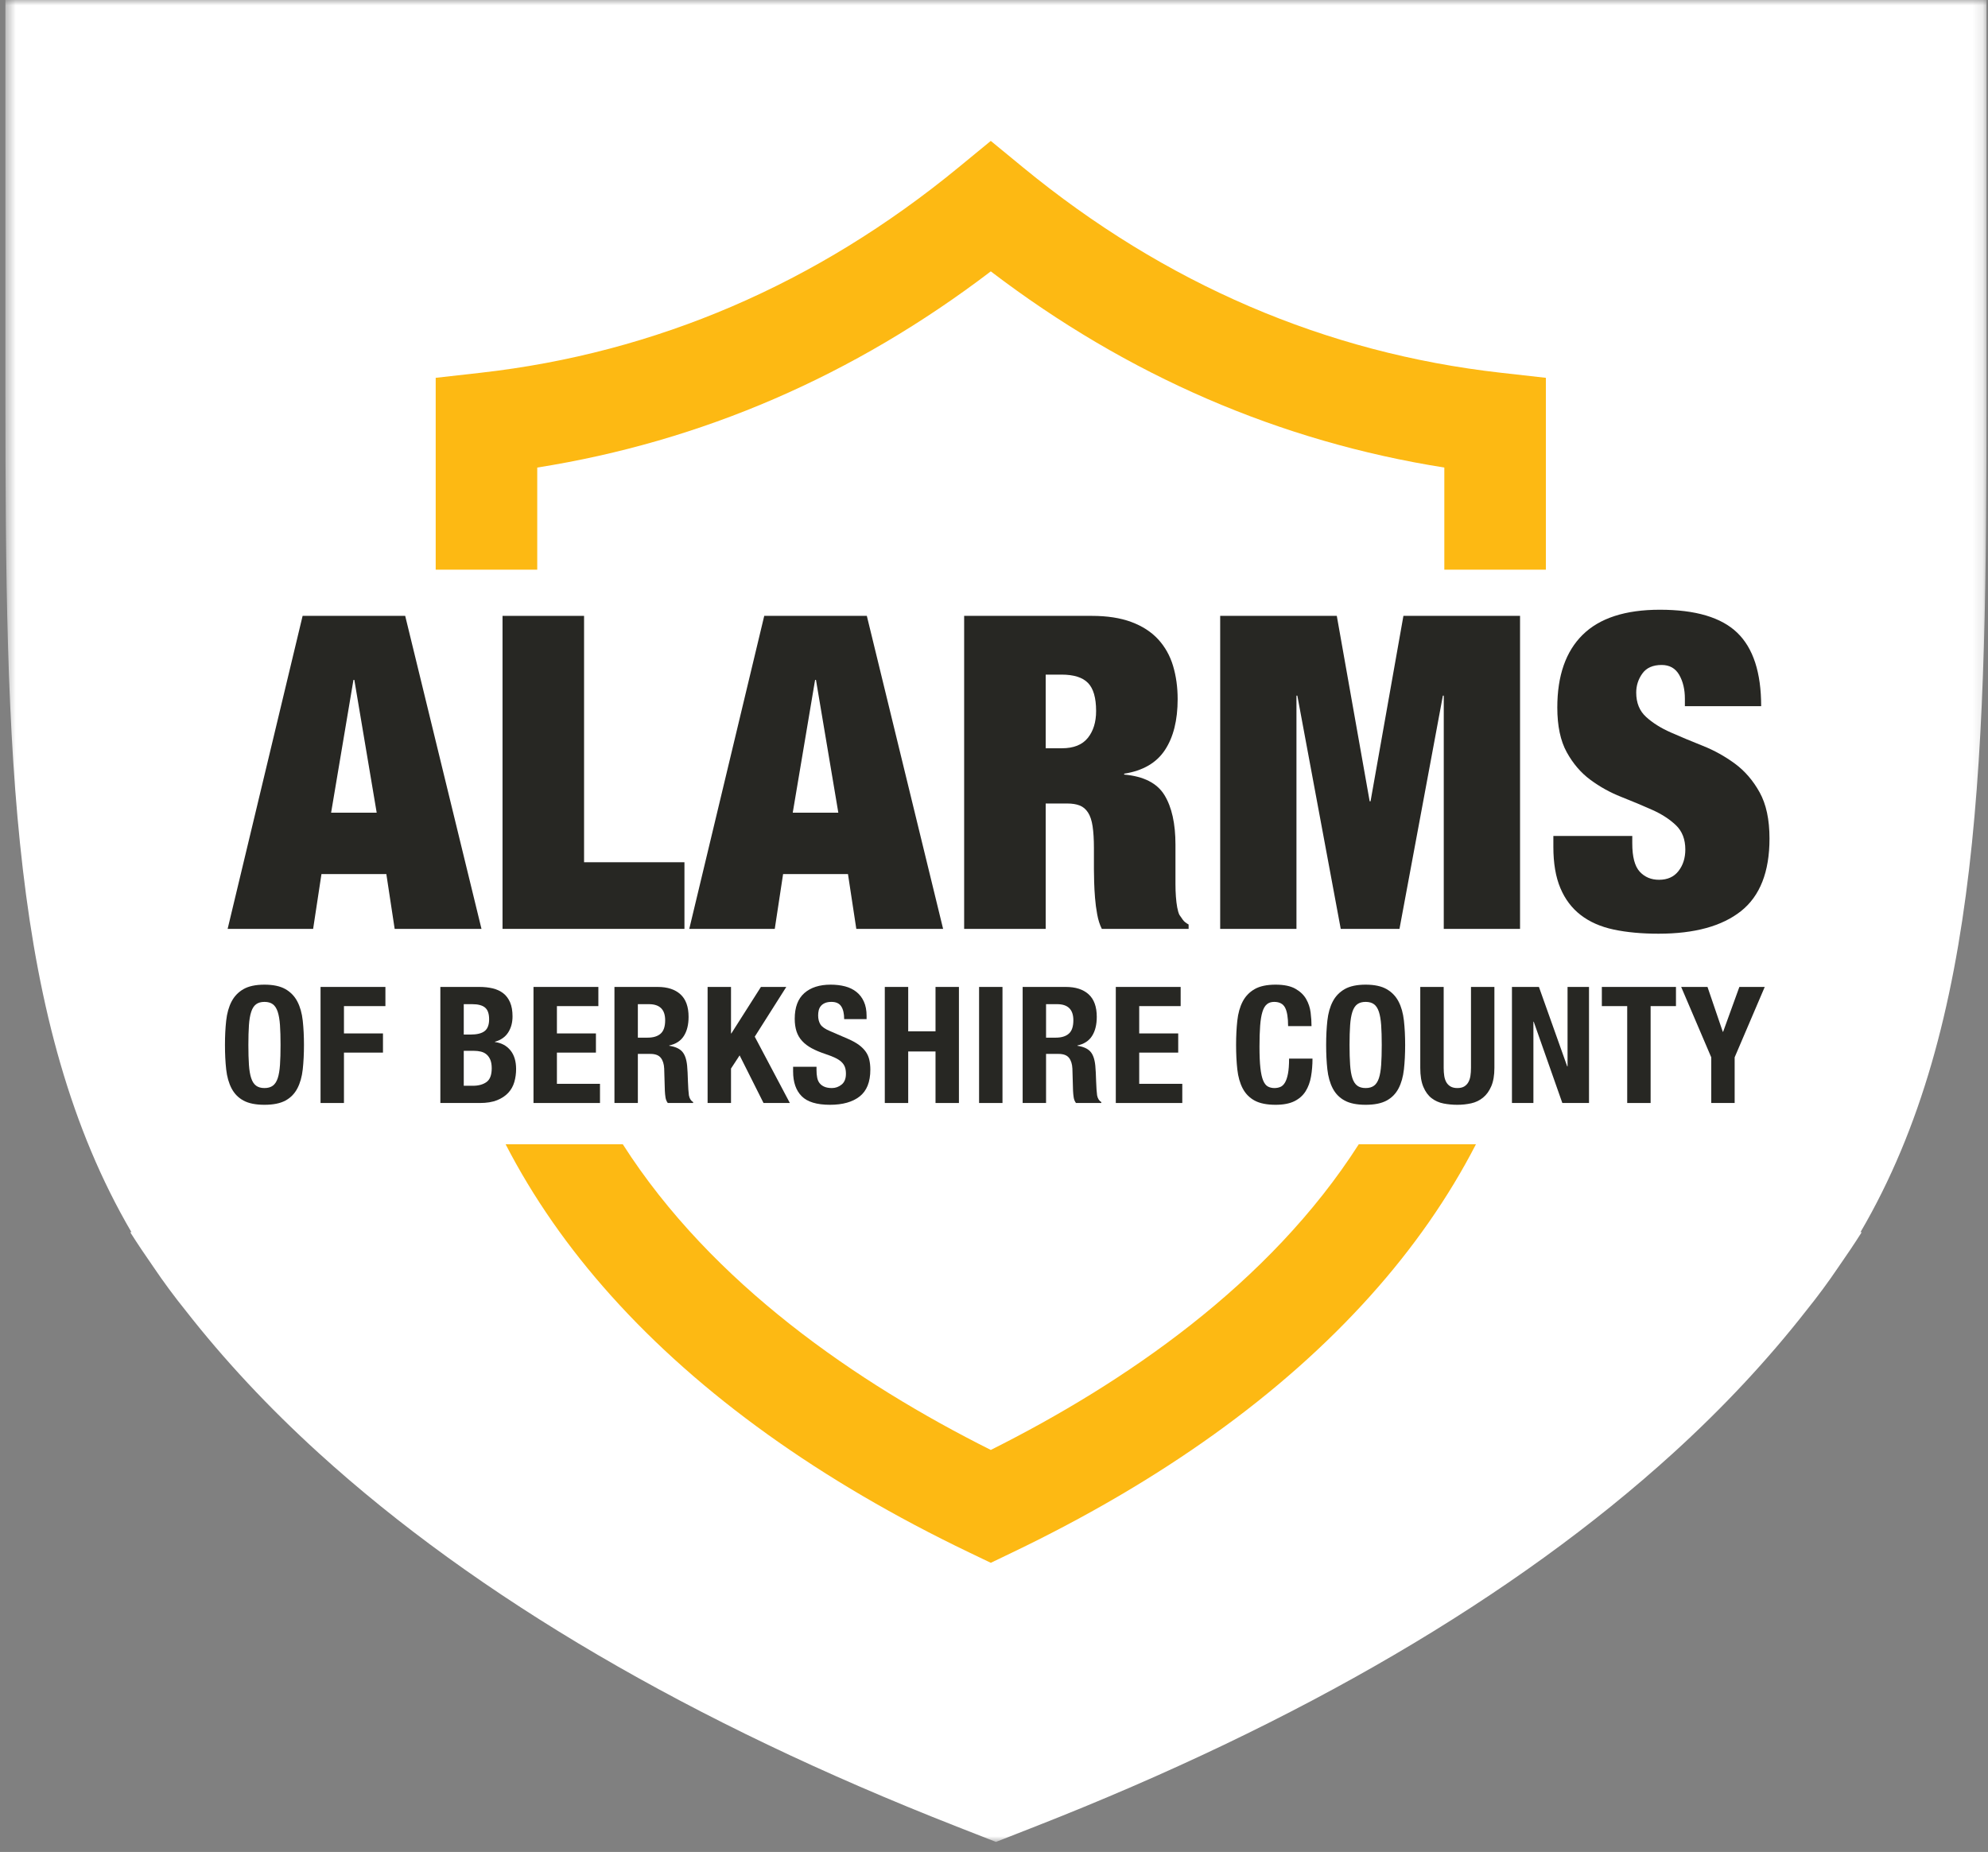 <?xml version="1.0" encoding="UTF-8"?>
<svg width="190px" height="177px" viewBox="0 0 190 177" version="1.1" xmlns="http://www.w3.org/2000/svg" xmlns:xlink="http://www.w3.org/1999/xlink">
    <rect x="0" y="0" width="190" height="177" fill="#808080" stroke="none"/>
    <!-- Generator: Sketch 63.1 (92452) - https://sketch.com -->
    <title>Group 219</title>
    <desc>Created with Sketch.</desc>
    <defs>
        <polygon id="path-1" points="0.516 0 189.858 0 189.858 176.041 0.516 176.041"></polygon>
    </defs>
    <g id="Page-1" stroke="none" stroke-width="1" fill="none" fill-rule="evenodd">
        <g id="Homepage" transform="translate(-588, 0)">
            <g id="Group-219" transform="translate(588, 0)">
                <g id="Group-168">
                    <mask id="mask-2" fill="white">
                        <use xlink:href="#path-1"></use>
                    </mask>
                    <g id="Clip-167"></g>
                    <path d="M189.858,37.75 L189.858,-169.151 C152.284,-172.609 38.09,-172.609 0.516,-169.151 L0.516,37.75 L0.516,37.75 C0.531,71.83 0.931,97.883 12.563,117.764 L12.443,117.764 C13.151,118.884 13.9,119.994 14.67,121.1 C15.629,122.519 16.652,123.906 17.745,125.261 C21.407,129.947 25.639,134.491 30.463,138.878 C45.594,152.636 66.11,164.646 91.439,174.572 L95.187,176.041 L98.934,174.572 C124.264,164.646 144.78,152.636 159.911,138.878 C164.74,134.486 168.975,129.937 172.642,125.245 C173.725,123.901 174.741,122.525 175.692,121.116 C176.466,120.006 177.22,118.89 177.931,117.764 L177.811,117.764 C189.443,97.882 189.844,71.83 189.858,37.75 L189.858,37.75 Z" id="Fill-166" fill="#FFFFFF" mask="url(#mask-2)"></path>
                </g>
                <path d="M51.346,54.446 L51.346,44.686 C67.068,42.199 81.616,35.906 94.693,25.936 C107.769,35.906 122.317,42.199 138.039,44.686 L138.039,54.446 L147.744,54.446 L147.744,36.11 L143.435,35.625 C126.688,33.737 111.325,27.134 97.773,15.998 L94.693,13.467 L91.612,15.998 C78.06,27.134 62.697,33.737 45.95,35.625 L41.641,36.11 L41.641,54.446 L51.346,54.446 Z" id="Fill-169" fill="#FDB913"></path>
                <path d="M129.861,109.365 C121.333,122.71 107.456,132.183 94.693,138.578 C81.929,132.183 68.052,122.71 59.524,109.365 L48.325,109.365 C50.935,114.428 54.301,119.266 58.423,123.857 C66.902,133.301 78.399,141.544 92.593,148.357 L94.693,149.365 L96.792,148.357 C110.987,141.544 122.482,133.301 130.962,123.857 C135.085,119.266 138.45,114.428 141.06,109.365 L129.861,109.365 Z" id="Fill-171" fill="#FDB913"></path>
                <path d="M21.617,97.55 C21.695,96.84 21.866,96.232 22.13,95.724 C22.394,95.216 22.774,94.821 23.271,94.535 C23.768,94.251 24.437,94.108 25.276,94.108 C26.115,94.108 26.783,94.251 27.28,94.535 C27.777,94.821 28.158,95.216 28.422,95.724 C28.686,96.232 28.857,96.84 28.935,97.55 C29.012,98.259 29.051,99.033 29.051,99.872 C29.051,100.721 29.012,101.499 28.935,102.203 C28.857,102.908 28.686,103.513 28.422,104.02 C28.158,104.528 27.777,104.917 27.28,105.186 C26.783,105.455 26.115,105.59 25.276,105.59 C24.437,105.59 23.768,105.455 23.271,105.186 C22.774,104.917 22.394,104.528 22.13,104.02 C21.866,103.513 21.695,102.908 21.617,102.203 C21.539,101.499 21.501,100.721 21.501,99.872 C21.501,99.033 21.539,98.259 21.617,97.55 Z M23.792,101.776 C23.828,102.299 23.9,102.724 24.01,103.05 C24.118,103.376 24.273,103.614 24.476,103.764 C24.677,103.914 24.944,103.99 25.276,103.99 C25.607,103.99 25.874,103.914 26.076,103.764 C26.278,103.614 26.433,103.376 26.542,103.05 C26.651,102.724 26.723,102.299 26.759,101.776 C26.796,101.252 26.813,100.619 26.813,99.872 C26.813,99.127 26.796,98.495 26.759,97.977 C26.723,97.459 26.651,97.035 26.542,96.703 C26.433,96.372 26.278,96.131 26.076,95.981 C25.874,95.83 25.607,95.755 25.276,95.755 C24.944,95.755 24.677,95.83 24.476,95.981 C24.273,96.131 24.118,96.372 24.01,96.703 C23.9,97.035 23.828,97.459 23.792,97.977 C23.756,98.495 23.738,99.127 23.738,99.872 C23.738,100.619 23.756,101.252 23.792,101.776 Z" id="Fill-173" fill="#272723"></path>
                <polygon id="Fill-175" fill="#272723" points="36.835 94.326 36.835 96.159 32.873 96.159 32.873 98.769 36.602 98.769 36.602 100.602 32.873 100.602 32.873 105.419 30.636 105.419 30.636 94.326"></polygon>
                <path d="M45.831,94.326 C46.286,94.326 46.708,94.372 47.097,94.465 C47.485,94.559 47.819,94.714 48.099,94.932 C48.378,95.149 48.596,95.44 48.751,95.802 C48.907,96.165 48.984,96.61 48.984,97.138 C48.984,97.739 48.844,98.254 48.565,98.683 C48.285,99.114 47.866,99.406 47.306,99.562 L47.306,99.593 C47.928,99.675 48.419,99.94 48.783,100.385 C49.145,100.83 49.326,101.425 49.326,102.172 C49.326,102.606 49.269,103.021 49.155,103.415 C49.041,103.809 48.847,104.153 48.573,104.448 C48.298,104.743 47.941,104.979 47.501,105.155 C47.06,105.331 46.514,105.419 45.861,105.419 L42.086,105.419 L42.086,94.326 L45.831,94.326 Z M44.96,98.878 C45.582,98.878 46.035,98.767 46.32,98.544 C46.604,98.321 46.747,97.946 46.747,97.418 C46.747,96.889 46.618,96.517 46.359,96.299 C46.099,96.081 45.691,95.973 45.131,95.973 L44.323,95.973 L44.323,98.878 L44.96,98.878 Z M45.193,103.772 C45.732,103.772 46.167,103.653 46.498,103.415 C46.83,103.177 46.996,102.736 46.996,102.094 C46.996,101.774 46.951,101.506 46.864,101.294 C46.775,101.082 46.656,100.911 46.506,100.781 C46.356,100.652 46.177,100.561 45.97,100.509 C45.763,100.458 45.536,100.432 45.287,100.432 L44.323,100.432 L44.323,103.772 L45.193,103.772 Z" id="Fill-177" fill="#272723"></path>
                <polygon id="Fill-179" fill="#272723" points="57.188 96.159 53.226 96.159 53.226 98.769 56.955 98.769 56.955 100.602 53.226 100.602 53.226 103.586 57.343 103.586 57.343 105.419 50.988 105.419 50.988 94.326 57.188 94.326"></polygon>
                <path d="M62.858,94.326 C63.791,94.326 64.516,94.561 65.033,95.033 C65.551,95.504 65.81,96.221 65.81,97.184 C65.81,97.93 65.66,98.539 65.359,99.01 C65.059,99.482 64.593,99.785 63.962,99.919 L63.962,99.95 C64.521,100.033 64.93,100.214 65.188,100.494 C65.447,100.773 65.608,101.224 65.671,101.846 C65.691,102.053 65.707,102.278 65.717,102.521 C65.727,102.765 65.738,103.037 65.748,103.337 C65.768,103.927 65.8,104.378 65.841,104.689 C65.903,104.999 66.037,105.212 66.245,105.326 L66.245,105.419 L63.822,105.419 C63.708,105.263 63.635,105.085 63.604,104.883 C63.572,104.681 63.552,104.471 63.542,104.254 L63.479,102.126 C63.459,101.69 63.35,101.349 63.154,101.1 C62.957,100.851 62.625,100.727 62.159,100.727 L60.962,100.727 L60.962,105.419 L58.725,105.419 L58.725,94.326 L62.858,94.326 Z M61.895,99.173 C62.434,99.173 62.848,99.047 63.138,98.793 C63.427,98.539 63.572,98.111 63.572,97.511 C63.572,96.486 63.055,95.973 62.019,95.973 L60.962,95.973 L60.962,99.173 L61.895,99.173 Z" id="Fill-181" fill="#272723"></path>
                <polygon id="Fill-183" fill="#272723" points="69.865 98.769 69.897 98.769 72.724 94.326 75.148 94.326 72.134 99.08 75.489 105.419 72.973 105.419 70.688 100.867 69.865 102.126 69.865 105.419 67.628 105.419 67.628 94.326 69.865 94.326"></polygon>
                <path d="M78.037,102.281 C78.037,102.539 78.058,102.775 78.1,102.987 C78.141,103.2 78.218,103.379 78.332,103.524 C78.446,103.669 78.599,103.783 78.791,103.865 C78.983,103.948 79.223,103.99 79.513,103.99 C79.855,103.99 80.163,103.879 80.438,103.656 C80.712,103.433 80.849,103.088 80.849,102.623 C80.849,102.374 80.816,102.159 80.749,101.978 C80.681,101.797 80.569,101.633 80.415,101.488 C80.259,101.343 80.055,101.211 79.801,101.092 C79.547,100.973 79.234,100.851 78.86,100.727 C78.364,100.561 77.933,100.38 77.571,100.183 C77.209,99.987 76.906,99.756 76.663,99.491 C76.419,99.228 76.241,98.922 76.126,98.575 C76.013,98.228 75.955,97.827 75.955,97.371 C75.955,96.273 76.261,95.455 76.872,94.916 C77.483,94.378 78.322,94.108 79.389,94.108 C79.886,94.108 80.344,94.162 80.764,94.271 C81.184,94.38 81.546,94.557 81.851,94.8 C82.157,95.043 82.395,95.354 82.566,95.732 C82.737,96.11 82.823,96.563 82.823,97.091 L82.823,97.402 L80.679,97.402 C80.679,96.874 80.586,96.467 80.399,96.183 C80.213,95.897 79.902,95.755 79.467,95.755 C79.218,95.755 79.011,95.792 78.845,95.864 C78.68,95.936 78.548,96.032 78.449,96.151 C78.351,96.27 78.283,96.408 78.247,96.563 C78.21,96.719 78.193,96.879 78.193,97.045 C78.193,97.387 78.265,97.674 78.41,97.907 C78.556,98.14 78.866,98.356 79.343,98.552 L81.067,99.298 C81.492,99.484 81.838,99.678 82.108,99.88 C82.377,100.082 82.592,100.299 82.753,100.533 C82.913,100.766 83.025,101.022 83.086,101.302 C83.149,101.581 83.181,101.892 83.181,102.234 C83.181,103.405 82.841,104.256 82.163,104.79 C81.484,105.323 80.539,105.59 79.327,105.59 C78.063,105.59 77.16,105.316 76.616,104.767 C76.072,104.217 75.8,103.43 75.8,102.405 L75.8,101.954 L78.037,101.954 L78.037,102.281 Z" id="Fill-185" fill="#272723"></path>
                <polygon id="Fill-187" fill="#272723" points="86.8 94.326 86.8 98.568 89.411 98.568 89.411 94.326 91.648 94.326 91.648 105.419 89.411 105.419 89.411 100.494 86.8 100.494 86.8 105.419 84.563 105.419 84.563 94.326"></polygon>
                <polygon id="Fill-189" fill="#272723" points="93.574 94.326 95.811 94.326 95.811 105.419 93.574 105.419"></polygon>
                <path d="M101.87,94.326 C102.803,94.326 103.527,94.561 104.046,95.033 C104.563,95.504 104.822,96.221 104.822,97.184 C104.822,97.93 104.672,98.539 104.372,99.01 C104.072,99.482 103.605,99.785 102.973,99.919 L102.973,99.95 C103.533,100.033 103.942,100.214 104.201,100.494 C104.46,100.773 104.62,101.224 104.682,101.846 C104.703,102.053 104.719,102.278 104.729,102.521 C104.739,102.765 104.75,103.037 104.76,103.337 C104.781,103.927 104.811,104.378 104.854,104.689 C104.915,104.999 105.05,105.212 105.257,105.326 L105.257,105.419 L102.834,105.419 C102.719,105.263 102.647,105.085 102.616,104.883 C102.585,104.681 102.564,104.471 102.554,104.254 L102.492,102.126 C102.471,101.69 102.363,101.349 102.166,101.1 C101.969,100.851 101.638,100.727 101.171,100.727 L99.975,100.727 L99.975,105.419 L97.738,105.419 L97.738,94.326 L101.87,94.326 Z M100.907,99.173 C101.445,99.173 101.86,99.047 102.15,98.793 C102.44,98.539 102.585,98.111 102.585,97.511 C102.585,96.486 102.067,95.973 101.031,95.973 L99.975,95.973 L99.975,99.173 L100.907,99.173 Z" id="Fill-191" fill="#272723"></path>
                <polygon id="Fill-193" fill="#272723" points="112.839 96.159 108.878 96.159 108.878 98.769 112.606 98.769 112.606 100.602 108.878 100.602 108.878 103.586 112.995 103.586 112.995 105.419 106.641 105.419 106.641 94.326 112.839 94.326"></polygon>
                <path d="M122.821,96.307 C122.63,95.939 122.28,95.755 121.773,95.755 C121.493,95.755 121.262,95.83 121.081,95.981 C120.9,96.131 120.757,96.374 120.654,96.711 C120.55,97.047 120.478,97.487 120.437,98.031 C120.395,98.575 120.374,99.24 120.374,100.028 C120.374,100.867 120.402,101.546 120.46,102.063 C120.517,102.581 120.605,102.982 120.724,103.267 C120.843,103.552 120.993,103.743 121.175,103.842 C121.355,103.94 121.565,103.99 121.804,103.99 C122,103.99 122.184,103.956 122.356,103.888 C122.527,103.821 122.674,103.687 122.798,103.485 C122.922,103.283 123.021,102.998 123.093,102.631 C123.166,102.262 123.202,101.778 123.202,101.177 L125.44,101.177 C125.44,101.778 125.393,102.348 125.299,102.886 C125.206,103.425 125.033,103.896 124.779,104.3 C124.525,104.704 124.167,105.02 123.707,105.248 C123.246,105.475 122.648,105.59 121.912,105.59 C121.074,105.59 120.405,105.455 119.908,105.186 C119.412,104.917 119.031,104.528 118.766,104.02 C118.502,103.513 118.331,102.908 118.254,102.203 C118.176,101.499 118.137,100.721 118.137,99.872 C118.137,99.033 118.176,98.259 118.254,97.55 C118.331,96.84 118.502,96.232 118.766,95.724 C119.031,95.216 119.412,94.821 119.908,94.535 C120.405,94.251 121.074,94.108 121.912,94.108 C122.709,94.108 123.339,94.238 123.8,94.497 C124.261,94.756 124.606,95.085 124.834,95.483 C125.061,95.882 125.204,96.312 125.261,96.773 C125.318,97.234 125.347,97.666 125.347,98.07 L123.109,98.07 C123.109,97.262 123.012,96.674 122.821,96.307 Z" id="Fill-195" fill="#272723"></path>
                <path d="M126.86,97.55 C126.938,96.84 127.109,96.232 127.373,95.724 C127.637,95.216 128.018,94.821 128.515,94.535 C129.013,94.251 129.681,94.108 130.519,94.108 C131.359,94.108 132.026,94.251 132.523,94.535 C133.021,94.821 133.402,95.216 133.666,95.724 C133.93,96.232 134.1,96.84 134.178,97.55 C134.256,98.259 134.295,99.033 134.295,99.872 C134.295,100.721 134.256,101.499 134.178,102.203 C134.1,102.908 133.93,103.513 133.666,104.02 C133.402,104.528 133.021,104.917 132.523,105.186 C132.026,105.455 131.359,105.59 130.519,105.59 C129.681,105.59 129.013,105.455 128.515,105.186 C128.018,104.917 127.637,104.528 127.373,104.02 C127.109,103.513 126.938,102.908 126.86,102.203 C126.783,101.499 126.744,100.721 126.744,99.872 C126.744,99.033 126.783,98.259 126.86,97.55 Z M129.036,101.776 C129.072,102.299 129.145,102.724 129.253,103.05 C129.362,103.376 129.518,103.614 129.719,103.764 C129.921,103.914 130.188,103.99 130.519,103.99 C130.851,103.99 131.117,103.914 131.32,103.764 C131.522,103.614 131.677,103.376 131.786,103.05 C131.894,102.724 131.966,102.299 132.003,101.776 C132.039,101.252 132.058,100.619 132.058,99.872 C132.058,99.127 132.039,98.495 132.003,97.977 C131.966,97.459 131.894,97.035 131.786,96.703 C131.677,96.372 131.522,96.131 131.32,95.981 C131.117,95.83 130.851,95.755 130.519,95.755 C130.188,95.755 129.921,95.83 129.719,95.981 C129.518,96.131 129.362,96.372 129.253,96.703 C129.145,97.035 129.072,97.459 129.036,97.977 C128.999,98.495 128.981,99.127 128.981,99.872 C128.981,100.619 128.999,101.252 129.036,101.776 Z" id="Fill-197" fill="#272723"></path>
                <path d="M137.977,102.063 C137.977,102.343 137.996,102.599 138.032,102.832 C138.068,103.065 138.135,103.267 138.233,103.438 C138.332,103.609 138.467,103.743 138.638,103.842 C138.808,103.94 139.023,103.99 139.282,103.99 C139.552,103.99 139.769,103.94 139.935,103.842 C140.1,103.743 140.233,103.609 140.331,103.438 C140.429,103.267 140.496,103.065 140.533,102.832 C140.569,102.599 140.587,102.343 140.587,102.063 L140.587,94.326 L142.825,94.326 L142.825,102.063 C142.825,102.768 142.726,103.35 142.529,103.811 C142.333,104.272 142.069,104.637 141.737,104.906 C141.406,105.175 141.027,105.357 140.603,105.45 C140.178,105.543 139.738,105.59 139.282,105.59 C138.827,105.59 138.386,105.548 137.962,105.466 C137.537,105.383 137.159,105.215 136.827,104.961 C136.496,104.707 136.232,104.347 136.036,103.881 C135.838,103.415 135.74,102.809 135.74,102.063 L135.74,94.326 L137.977,94.326 L137.977,102.063 Z" id="Fill-199" fill="#272723"></path>
                <polygon id="Fill-201" fill="#272723" points="149.785 101.923 149.816 101.923 149.816 94.326 151.867 94.326 151.867 105.419 149.318 105.419 146.584 97.651 146.553 97.651 146.553 105.419 144.502 105.419 144.502 94.326 147.081 94.326"></polygon>
                <polygon id="Fill-203" fill="#272723" points="160.178 96.159 157.755 96.159 157.755 105.419 155.518 105.419 155.518 96.159 153.094 96.159 153.094 94.326 160.178 94.326"></polygon>
                <polygon id="Fill-205" fill="#272723" points="164.653 98.614 164.684 98.614 166.237 94.326 168.662 94.326 165.787 101.053 165.787 105.419 163.55 105.419 163.55 101.053 160.676 94.326 163.192 94.326"></polygon>
                <path d="M38.726,58.861 L46.017,88.777 L37.72,88.777 L36.924,83.54 L30.723,83.54 L29.927,88.777 L21.756,88.777 L28.922,58.861 L38.726,58.861 Z M33.781,64.978 L31.645,77.674 L36.002,77.674 L33.865,64.978 L33.781,64.978 Z" id="Fill-207" fill="#272723"></path>
                <polygon id="Fill-209" fill="#272723" points="55.821 58.861 55.821 82.409 65.415 82.409 65.415 88.777 48.028 88.777 48.028 58.861"></polygon>
                <path d="M82.846,58.861 L90.136,88.777 L81.84,88.777 L81.044,83.54 L74.843,83.54 L74.047,88.777 L65.876,88.777 L73.041,58.861 L82.846,58.861 Z M77.902,64.978 L75.765,77.674 L80.122,77.674 L77.985,64.978 L77.902,64.978 Z" id="Fill-211" fill="#272723"></path>
                <path d="M104.34,58.861 C105.82,58.861 107.085,59.057 108.132,59.448 C109.18,59.839 110.031,60.39 110.688,61.102 C111.344,61.815 111.819,62.66 112.113,63.638 C112.405,64.616 112.552,65.677 112.552,66.822 C112.552,68.833 112.148,70.454 111.337,71.682 C110.527,72.912 109.228,73.666 107.441,73.945 L107.441,74.029 C109.312,74.196 110.597,74.853 111.295,75.998 C111.994,77.144 112.343,78.721 112.343,80.732 L112.343,83.289 L112.343,84.503 C112.343,84.923 112.357,85.32 112.385,85.698 C112.413,86.075 112.454,86.417 112.51,86.724 C112.567,87.032 112.637,87.268 112.72,87.437 C112.831,87.604 112.944,87.766 113.055,87.918 C113.166,88.073 113.349,88.219 113.6,88.358 L113.6,88.777 L105.304,88.777 C105.108,88.387 104.961,87.926 104.864,87.395 C104.766,86.865 104.696,86.334 104.655,85.803 C104.612,85.272 104.584,84.762 104.571,84.273 C104.556,83.785 104.55,83.387 104.55,83.079 L104.55,81.068 C104.55,80.23 104.507,79.532 104.424,78.973 C104.34,78.414 104.194,77.975 103.984,77.653 C103.775,77.332 103.509,77.109 103.188,76.983 C102.867,76.857 102.468,76.794 101.993,76.794 L99.94,76.794 L99.94,88.777 L92.147,88.777 L92.147,58.861 L104.34,58.861 Z M101.491,71.515 C102.608,71.515 103.432,71.187 103.963,70.53 C104.493,69.874 104.759,69.015 104.759,67.954 C104.759,66.697 104.501,65.803 103.984,65.272 C103.467,64.741 102.622,64.476 101.449,64.476 L99.94,64.476 L99.94,71.515 L101.491,71.515 Z" id="Fill-213" fill="#272723"></path>
                <polygon id="Fill-215" fill="#272723" points="127.762 58.861 130.904 76.584 130.988 76.584 134.13 58.861 145.276 58.861 145.276 88.777 137.985 88.777 137.985 66.487 137.901 66.487 133.753 88.777 128.139 88.777 123.991 66.487 123.907 66.487 123.907 88.777 116.617 88.777 116.617 58.861"></polygon>
                <path d="M161.03,66.78 C161.03,65.887 160.848,65.125 160.485,64.496 C160.122,63.868 159.563,63.554 158.809,63.554 C157.971,63.554 157.356,63.826 156.965,64.371 C156.574,64.915 156.379,65.523 156.379,66.194 C156.379,67.172 156.693,67.947 157.322,68.519 C157.95,69.092 158.739,69.588 159.689,70.006 C160.638,70.425 161.658,70.851 162.748,71.284 C163.837,71.718 164.856,72.283 165.806,72.981 C166.756,73.68 167.545,74.595 168.173,75.726 C168.802,76.857 169.117,78.331 169.117,80.146 C169.117,83.33 168.208,85.642 166.392,87.081 C164.577,88.519 161.952,89.238 158.516,89.238 C156.895,89.238 155.464,89.105 154.221,88.84 C152.978,88.575 151.93,88.114 151.079,87.457 C150.226,86.801 149.577,85.943 149.131,84.88 C148.683,83.82 148.46,82.507 148.46,80.942 L148.46,79.895 L156.002,79.895 L156.002,80.607 C156.002,81.892 156.239,82.793 156.714,83.31 C157.189,83.826 157.803,84.085 158.558,84.085 C159.368,84.085 159.989,83.806 160.422,83.246 C160.855,82.688 161.072,82.004 161.072,81.193 C161.072,80.216 160.771,79.441 160.171,78.868 C159.57,78.296 158.816,77.807 157.908,77.402 C157,76.997 156.015,76.584 154.954,76.165 C153.892,75.747 152.908,75.202 152.001,74.531 C151.092,73.861 150.338,72.981 149.738,71.892 C149.137,70.802 148.837,69.378 148.837,67.618 C148.837,64.574 149.647,62.255 151.267,60.663 C152.887,59.071 155.346,58.275 158.641,58.275 C162.049,58.275 164.514,59.007 166.036,60.474 C167.559,61.941 168.321,64.281 168.321,67.492 L161.03,67.492 L161.03,66.78 Z" id="Fill-217" fill="#272723"></path>
            </g>
        </g>
    </g>
</svg>